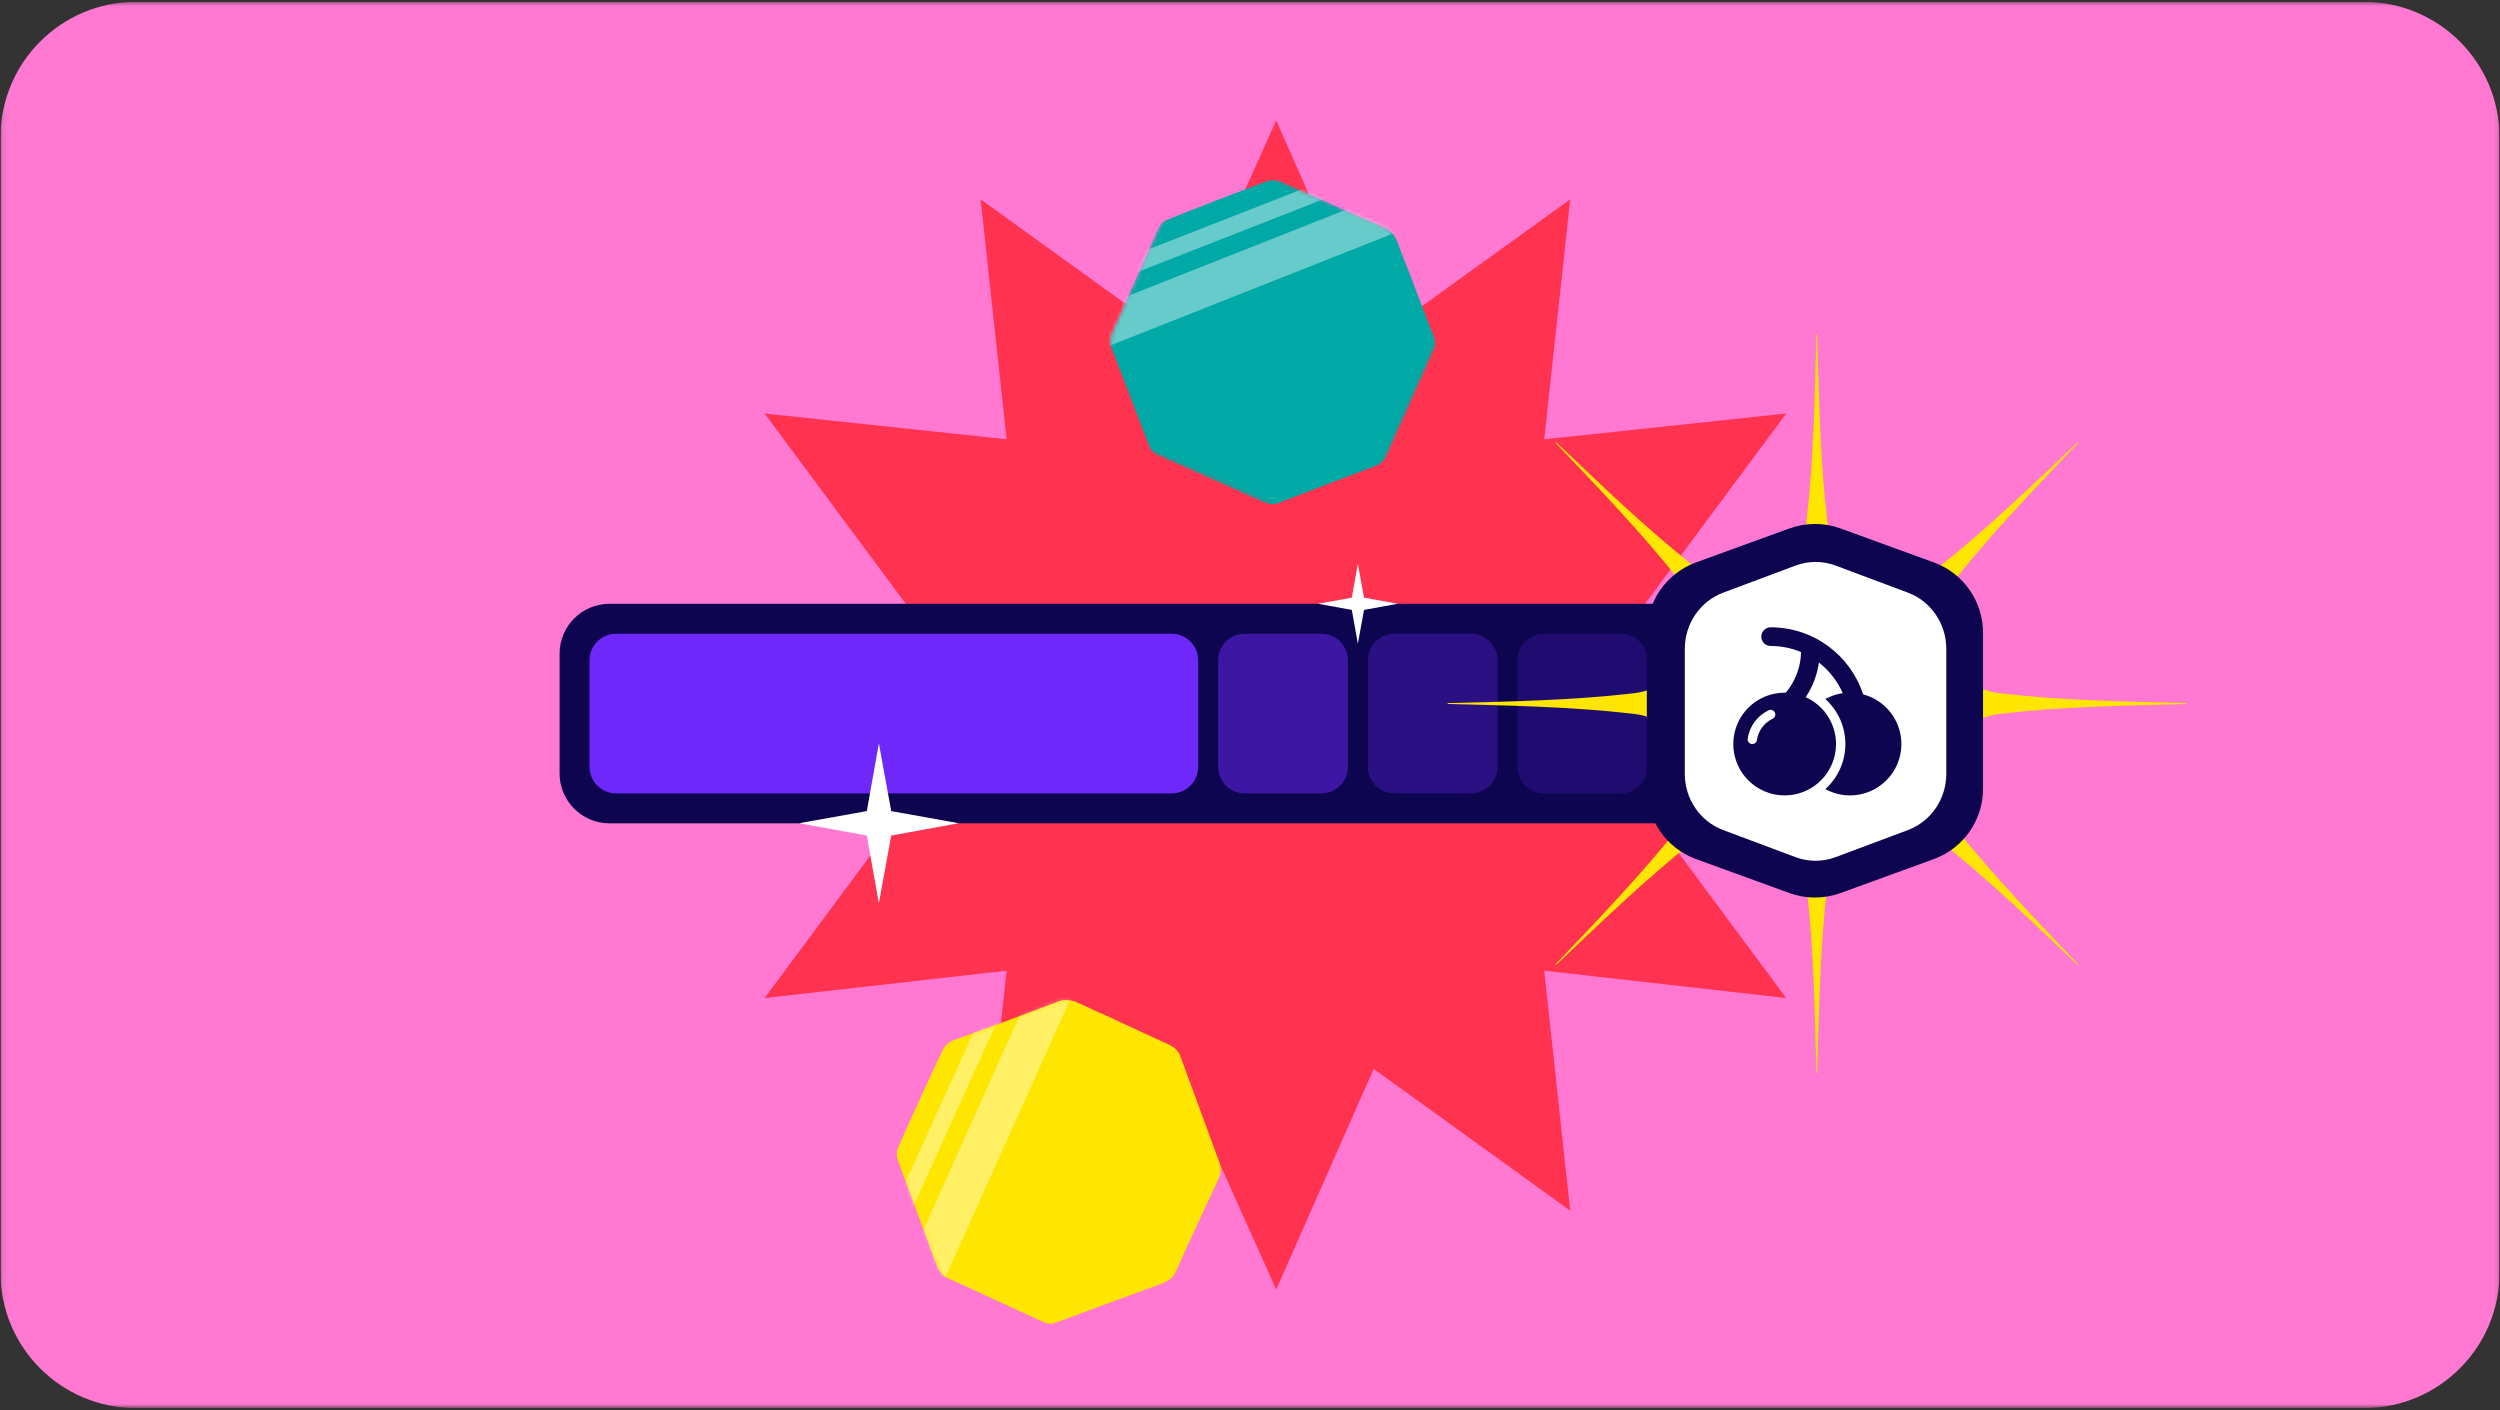 <svg width="608" height="343" viewBox="0 0 608 343" fill="none" xmlns="http://www.w3.org/2000/svg">
<rect x="0" y="0" width="608" height="343" fill="#333333" stroke="none"/>
<g clip-path="url(#clip0_6_6433)">
<g clip-path="url(#clip1_6_6433)">
<g clip-path="url(#clip2_6_6433)">
<mask id="mask0_6_6433" style="mask-type:luminance" maskUnits="userSpaceOnUse" x="0" y="0" width="608" height="343">
<path d="M607.886 0.45H0.115V342.347H607.886V0.45Z" fill="white"/>
</mask>
<g mask="url(#mask0_6_6433)">
<path d="M574.922 0.45H33.078C14.873 0.45 0.115 15.208 0.115 33.414V309.486C0.115 327.691 14.873 342.45 33.078 342.45H574.922C593.127 342.45 607.886 327.691 607.886 309.486V33.414C607.886 15.208 593.127 0.45 574.922 0.45Z" fill="#FF78D2"/>
<path d="M399.253 195.338L453.368 171.45L399.253 147.953L434.407 100.567L375.552 106.833L381.873 48.482L334.077 82.944L310.379 29.293L286.284 82.944L238.489 48.482L244.809 106.833L185.954 100.567L221.108 147.953L166.994 171.45L221.108 195.338L185.954 242.724L244.809 236.067L238.489 294.417L286.284 259.955L310.379 313.606L334.077 259.955L381.873 294.417L375.552 236.067L434.407 242.724L399.253 195.338Z" fill="#FF3250"/>
<path d="M429.731 146.843H148.224C141.523 146.843 136.09 152.276 136.09 158.977V188.099C136.09 194.8 141.523 200.233 148.224 200.233H429.731C436.433 200.233 441.865 194.8 441.865 188.099V158.977C441.865 152.276 436.433 146.843 429.731 146.843Z" fill="#0D054F"/>
<path d="M284.935 154.124H149.842C146.268 154.124 143.371 157.021 143.371 160.595V186.481C143.371 190.055 146.268 192.952 149.842 192.952H284.935C288.507 192.952 291.406 190.055 291.406 186.481V160.595C291.406 157.021 288.507 154.124 284.935 154.124Z" fill="#6E28FA"/>
<path opacity="0.5" d="M302.729 154.124H321.335C324.909 154.124 327.806 157.021 327.806 160.595V186.481C327.806 190.055 324.909 192.952 321.335 192.952H302.729C299.156 192.952 296.258 190.055 296.258 186.481V160.595C296.258 157.021 299.156 154.124 302.729 154.124Z" fill="#6E28FA"/>
<path opacity="0.3" d="M339.131 154.124H357.737C361.312 154.124 364.209 157.021 364.209 160.595V186.481C364.209 190.055 361.312 192.952 357.737 192.952H339.131C335.557 192.952 332.66 190.055 332.66 186.481V160.595C332.66 157.021 335.557 154.124 339.131 154.124Z" fill="#6E28FA"/>
<path opacity="0.2" d="M375.534 154.124H394.14C397.712 154.124 400.611 157.021 400.611 160.595V186.481C400.611 190.055 397.712 192.952 394.14 192.952H375.534C371.959 192.952 369.062 190.055 369.062 186.481V160.595C369.062 157.021 371.959 154.124 375.534 154.124Z" fill="#6E28FA"/>
<path d="M486.552 173.6C486.471 173.608 486.391 173.616 486.319 173.624C473.377 175.194 467.031 190.487 475.068 200.755C475.118 200.819 475.173 200.884 475.221 200.948C475.286 201.037 475.359 201.117 475.422 201.206C484.716 212.898 495.16 223.706 505.428 234.528L505.284 234.675C494.459 224.398 483.661 213.953 471.959 204.668C471.871 204.604 471.79 204.532 471.702 204.467C471.638 204.419 471.574 204.362 471.508 204.314C461.25 196.285 445.965 202.607 444.379 215.547C444.37 215.628 444.354 215.716 444.346 215.799C444.338 215.902 444.321 216.015 444.313 216.12C442.607 230.962 442.349 245.981 441.962 260.903H441.752C441.367 245.981 441.109 230.962 439.409 216.12C439.393 216.015 439.385 215.902 439.368 215.799C439.362 215.716 439.354 215.644 439.346 215.564C437.782 202.623 422.474 196.277 412.214 204.314C412.15 204.362 412.086 204.411 412.029 204.459C411.94 204.524 411.86 204.596 411.771 204.66C400.071 213.946 389.263 224.39 378.449 234.666L378.303 234.52C388.571 223.698 399.016 212.89 408.308 201.198C408.374 201.109 408.438 201.028 408.51 200.94C408.557 200.875 408.615 200.811 408.662 200.747C416.699 190.479 410.362 175.178 397.413 173.616C397.333 173.608 397.253 173.6 397.179 173.592C397.067 173.584 396.954 173.568 396.849 173.56C382.015 171.844 366.988 171.595 352.074 171.208V170.999C366.988 170.612 382.015 170.354 396.849 168.655C396.954 168.639 397.067 168.631 397.179 168.615C397.259 168.607 397.333 168.599 397.413 168.591C410.362 167.021 416.699 151.712 408.654 141.452C408.607 141.396 408.557 141.331 408.51 141.275C408.438 141.186 408.366 141.098 408.3 141.009C399.016 129.316 388.579 118.509 378.303 107.694L378.449 107.541C389.271 117.817 400.071 128.261 411.763 137.547C411.852 137.611 411.94 137.683 412.029 137.748C412.093 137.796 412.15 137.844 412.214 137.893C422.482 145.93 437.782 139.592 439.346 126.643C439.354 126.57 439.362 126.49 439.368 126.417C439.385 126.312 439.393 126.208 439.409 126.103C441.109 111.261 441.367 96.235 441.752 81.32H441.962C442.349 96.235 442.607 111.261 444.313 126.103C444.321 126.208 444.338 126.312 444.346 126.425C444.354 126.506 444.362 126.586 444.379 126.667C445.957 139.6 461.25 145.93 471.508 137.901C471.574 137.853 471.638 137.796 471.702 137.748C471.79 137.683 471.871 137.619 471.959 137.555C483.653 128.261 494.459 117.817 505.284 107.541L505.428 107.694C495.153 118.509 484.708 129.316 475.422 141.017C475.359 141.106 475.286 141.186 475.221 141.275C475.173 141.331 475.124 141.396 475.076 141.452C467.023 151.712 473.368 167.029 486.319 168.591C486.399 168.599 486.471 168.607 486.552 168.615C486.657 168.631 486.768 168.639 486.873 168.655C501.715 170.354 516.734 170.612 531.657 170.999V171.208C516.734 171.595 501.715 171.844 486.873 173.56C486.768 173.568 486.657 173.584 486.552 173.592V173.6Z" fill="#FFE600"/>
<path d="M412.457 208.923L435.172 217.191C439.168 218.644 443.575 218.644 447.617 217.191L470.33 208.923C477.507 206.288 482.277 199.474 482.277 191.843V153.867C482.277 146.235 477.507 139.422 470.33 136.787L447.617 128.519C443.621 127.066 439.214 127.066 435.172 128.519L412.457 136.787C405.282 139.422 400.51 146.235 400.51 153.867V191.843C400.51 199.474 405.282 206.288 412.457 208.923Z" fill="#0D054F"/>
<path d="M419.036 201.857L436.7 208.47C439.809 209.634 443.237 209.634 446.381 208.47L464.048 201.857C469.629 199.749 473.34 194.298 473.34 188.193V157.812C473.34 151.707 469.629 146.256 464.048 144.148L446.381 137.534C443.272 136.371 439.846 136.371 436.7 137.534L419.036 144.148C413.452 146.256 409.744 151.707 409.744 157.812V188.193C409.744 194.298 413.452 199.749 419.036 201.857Z" fill="white"/>
<path fill-rule="evenodd" clip-rule="evenodd" d="M430.623 152.56C429.368 152.56 428.35 153.577 428.35 154.831C428.35 156.086 429.368 157.103 430.623 157.103C433.243 157.103 435.742 157.631 438.019 158.586C437.943 162.11 436.702 165.608 434.302 168.462C434.211 168.46 434.119 168.459 434.028 168.459C427.128 168.459 421.537 174.052 421.537 180.951C421.537 187.851 427.128 193.443 434.028 193.443C440.928 193.443 446.521 187.851 446.521 180.951C446.521 175.878 443.497 171.511 439.152 169.555C440.87 166.974 441.939 164.088 442.36 161.13C444.863 163.08 446.868 165.639 448.153 168.584C446.639 168.8 445.211 169.287 443.923 169.994C446.913 172.696 448.792 176.604 448.792 180.951C448.792 185.298 446.913 189.207 443.923 191.908C445.706 192.887 447.751 193.443 449.927 193.443C456.827 193.443 462.42 187.851 462.42 180.951C462.42 175.155 458.471 170.28 453.116 168.87C450.026 159.401 441.122 152.56 430.623 152.56ZM431.646 173.279C431.916 173.846 431.675 174.523 431.109 174.793C429.086 175.754 427.613 177.683 427.283 179.976C427.194 180.597 426.619 181.028 425.999 180.94C425.377 180.851 424.947 180.276 425.035 179.655C425.474 176.589 427.439 174.021 430.134 172.741C430.701 172.472 431.379 172.713 431.646 173.279Z" fill="#0D054F"/>
<path d="M194.333 200.206L210.805 197.26L213.747 180.818L216.743 197.26L233.163 200.206L216.743 203.205L213.747 219.647L210.805 203.205L194.333 200.206Z" fill="white"/>
<path d="M320.525 146.83L328.762 145.357L330.233 137.136L331.731 145.357L339.941 146.83L331.731 148.33L330.233 156.551L328.762 148.33L320.525 146.83Z" fill="white"/>
<path d="M296.606 282.845C297.137 284.271 296.903 285.567 296.254 286.916C294.799 289.941 287.335 306.093 285.938 309.309C285.147 311.128 283.593 311.802 281.927 312.412C276.875 314.258 271.821 316.101 266.774 317.96C263.306 319.237 259.866 320.583 256.382 321.8C255.284 322.183 254.148 321.724 253.131 321.26C249.338 319.526 234.333 312.548 230.579 310.901C228.721 310.088 228.064 308.458 227.45 306.767C225.07 300.207 218.865 283.673 218.284 281.918C217.995 281.053 218.006 280.095 218.385 279.174C219.798 275.762 228.505 256.756 229.29 255.333C229.928 254.171 230.74 253.404 231.966 252.959C236.144 251.437 252.933 245.357 257.072 243.651C259.231 242.761 261.075 243.29 262.913 244.193C264.971 245.202 267.054 246.144 269.155 247.063C270.354 247.586 271.537 248.161 272.724 248.715C275.935 250.211 279.143 251.702 282.368 253.173C284.141 253.981 286.171 254.589 286.989 256.686C287.644 258.369 294.999 278.535 296.606 282.845Z" fill="#FFE600"/>
<mask id="mask1_6_6433" style="mask-type:alpha" maskUnits="userSpaceOnUse" x="218" y="243" width="79" height="79">
<path d="M296.569 282.557C297.107 283.976 296.878 285.268 296.237 286.617C294.799 289.644 287.427 305.798 286.049 309.014C285.268 310.833 283.719 311.515 282.059 312.136C277.021 314.012 271.984 315.885 266.949 317.774C263.494 319.07 260.063 320.436 256.588 321.674C255.494 322.066 254.357 321.617 253.339 321.159C249.538 319.458 234.514 312.607 230.754 310.992C228.896 310.195 228.231 308.575 227.608 306.894C225.196 300.372 218.91 283.933 218.319 282.188C218.028 281.327 218.032 280.373 218.407 279.452C219.802 276.04 228.4 257.034 229.176 255.609C229.809 254.447 230.616 253.676 231.838 253.225C236.004 251.678 252.743 245.497 256.868 243.766C259.023 242.864 260.867 243.379 262.707 244.265C264.769 245.258 266.854 246.183 268.957 247.081C270.159 247.596 271.343 248.161 272.532 248.705C275.748 250.174 278.962 251.639 282.188 253.081C283.964 253.872 285.996 254.465 286.824 256.548C287.487 258.223 294.939 278.271 296.569 282.557Z" fill="#3C0098"/>
</mask>
<g mask="url(#mask1_6_6433)">
<path opacity="0.4" d="M247.323 232.785L216.87 299.968" stroke="white" stroke-width="4.166"/>
<path opacity="0.4" d="M256.734 239.187L225.402 308.985" stroke="white" stroke-width="9.613"/>
</g>
<mask id="mask2_6_6433" style="mask-type:luminance" maskUnits="userSpaceOnUse" x="261" y="34" width="97" height="98">
<path d="M357.863 64.704L290.891 34.862L261.13 101.651L328.103 131.493L357.863 64.704Z" fill="white"/>
</mask>
<g mask="url(#mask2_6_6433)">
<path d="M337.281 110.783C336.665 112.176 335.594 112.938 334.185 113.45C331.028 114.6 314.392 120.945 311.143 122.271C309.305 123.021 307.721 122.417 306.1 121.689C301.188 119.482 296.276 117.271 291.356 115.073C287.98 113.565 284.572 112.124 281.222 110.561C280.167 110.069 279.673 108.947 279.269 107.904C277.759 104.011 271.875 88.534 270.332 84.732C269.569 82.853 270.235 81.227 270.979 79.587C273.853 73.23 280.954 57.06 281.762 55.397C282.162 54.577 282.835 53.898 283.752 53.505C287.149 52.049 306.67 44.53 308.228 44.059C309.497 43.674 310.616 43.693 311.804 44.23C315.865 46.06 332.151 53.438 336.311 55.108C338.482 55.98 339.434 57.648 340.122 59.577C340.893 61.739 341.727 63.868 342.593 65.992C343.087 67.205 343.534 68.443 343.998 69.669C345.256 72.983 346.515 76.293 347.799 79.597C348.508 81.414 349.538 83.268 348.66 85.34C347.953 87.004 339.14 106.574 337.281 110.783Z" fill="#00A9A6"/>
</g>
<mask id="mask3_6_6433" style="mask-type:alpha" maskUnits="userSpaceOnUse" x="270" y="43" width="79" height="80">
<path d="M337.436 110.349C336.832 111.742 335.767 112.508 334.366 113.028C331.224 114.193 314.674 120.624 311.444 121.966C309.614 122.725 308.028 122.133 306.406 121.418C301.489 119.249 296.571 117.076 291.647 114.917C288.266 113.435 284.854 112.021 281.5 110.484C280.445 110 279.945 108.885 279.533 107.848C277.998 103.978 272.013 88.588 270.445 84.809C269.67 82.94 270.323 81.316 271.051 79.677C273.873 73.321 280.837 57.159 281.632 55.497C282.023 54.676 282.691 53.995 283.602 53.598C286.982 52.126 306.402 44.507 307.952 44.027C309.217 43.636 310.331 43.647 311.522 44.175C315.587 45.973 331.892 53.224 336.055 54.862C338.227 55.718 339.187 57.374 339.889 59.293C340.672 61.442 341.523 63.559 342.403 65.671C342.904 66.877 343.359 68.108 343.831 69.326C345.11 72.622 346.392 75.913 347.698 79.198C348.417 81.005 349.459 82.846 348.598 84.917C347.906 86.58 339.257 106.142 337.436 110.349Z" fill="#3C0098"/>
</mask>
<g mask="url(#mask3_6_6433)">
<path opacity="0.4" d="M336.875 40.336L268.189 67.224" stroke="white" stroke-width="4.166"/>
<path opacity="0.4" d="M339.152 51.486L268.012 79.637" stroke="white" stroke-width="9.613"/>
</g>
</g>
</g>
</g>
</g>
<defs>
<clipPath id="clip0_6_6433">
<rect y="0.45" width="608" height="342" rx="12" fill="white"/>
</clipPath>
<clipPath id="clip1_6_6433">
<rect width="608" height="342" fill="white" transform="translate(0 0.45)"/>
</clipPath>
<clipPath id="clip2_6_6433">
<rect width="607.771" height="342" fill="white" transform="translate(0.115 0.45)"/>
</clipPath>
</defs>
</svg>
